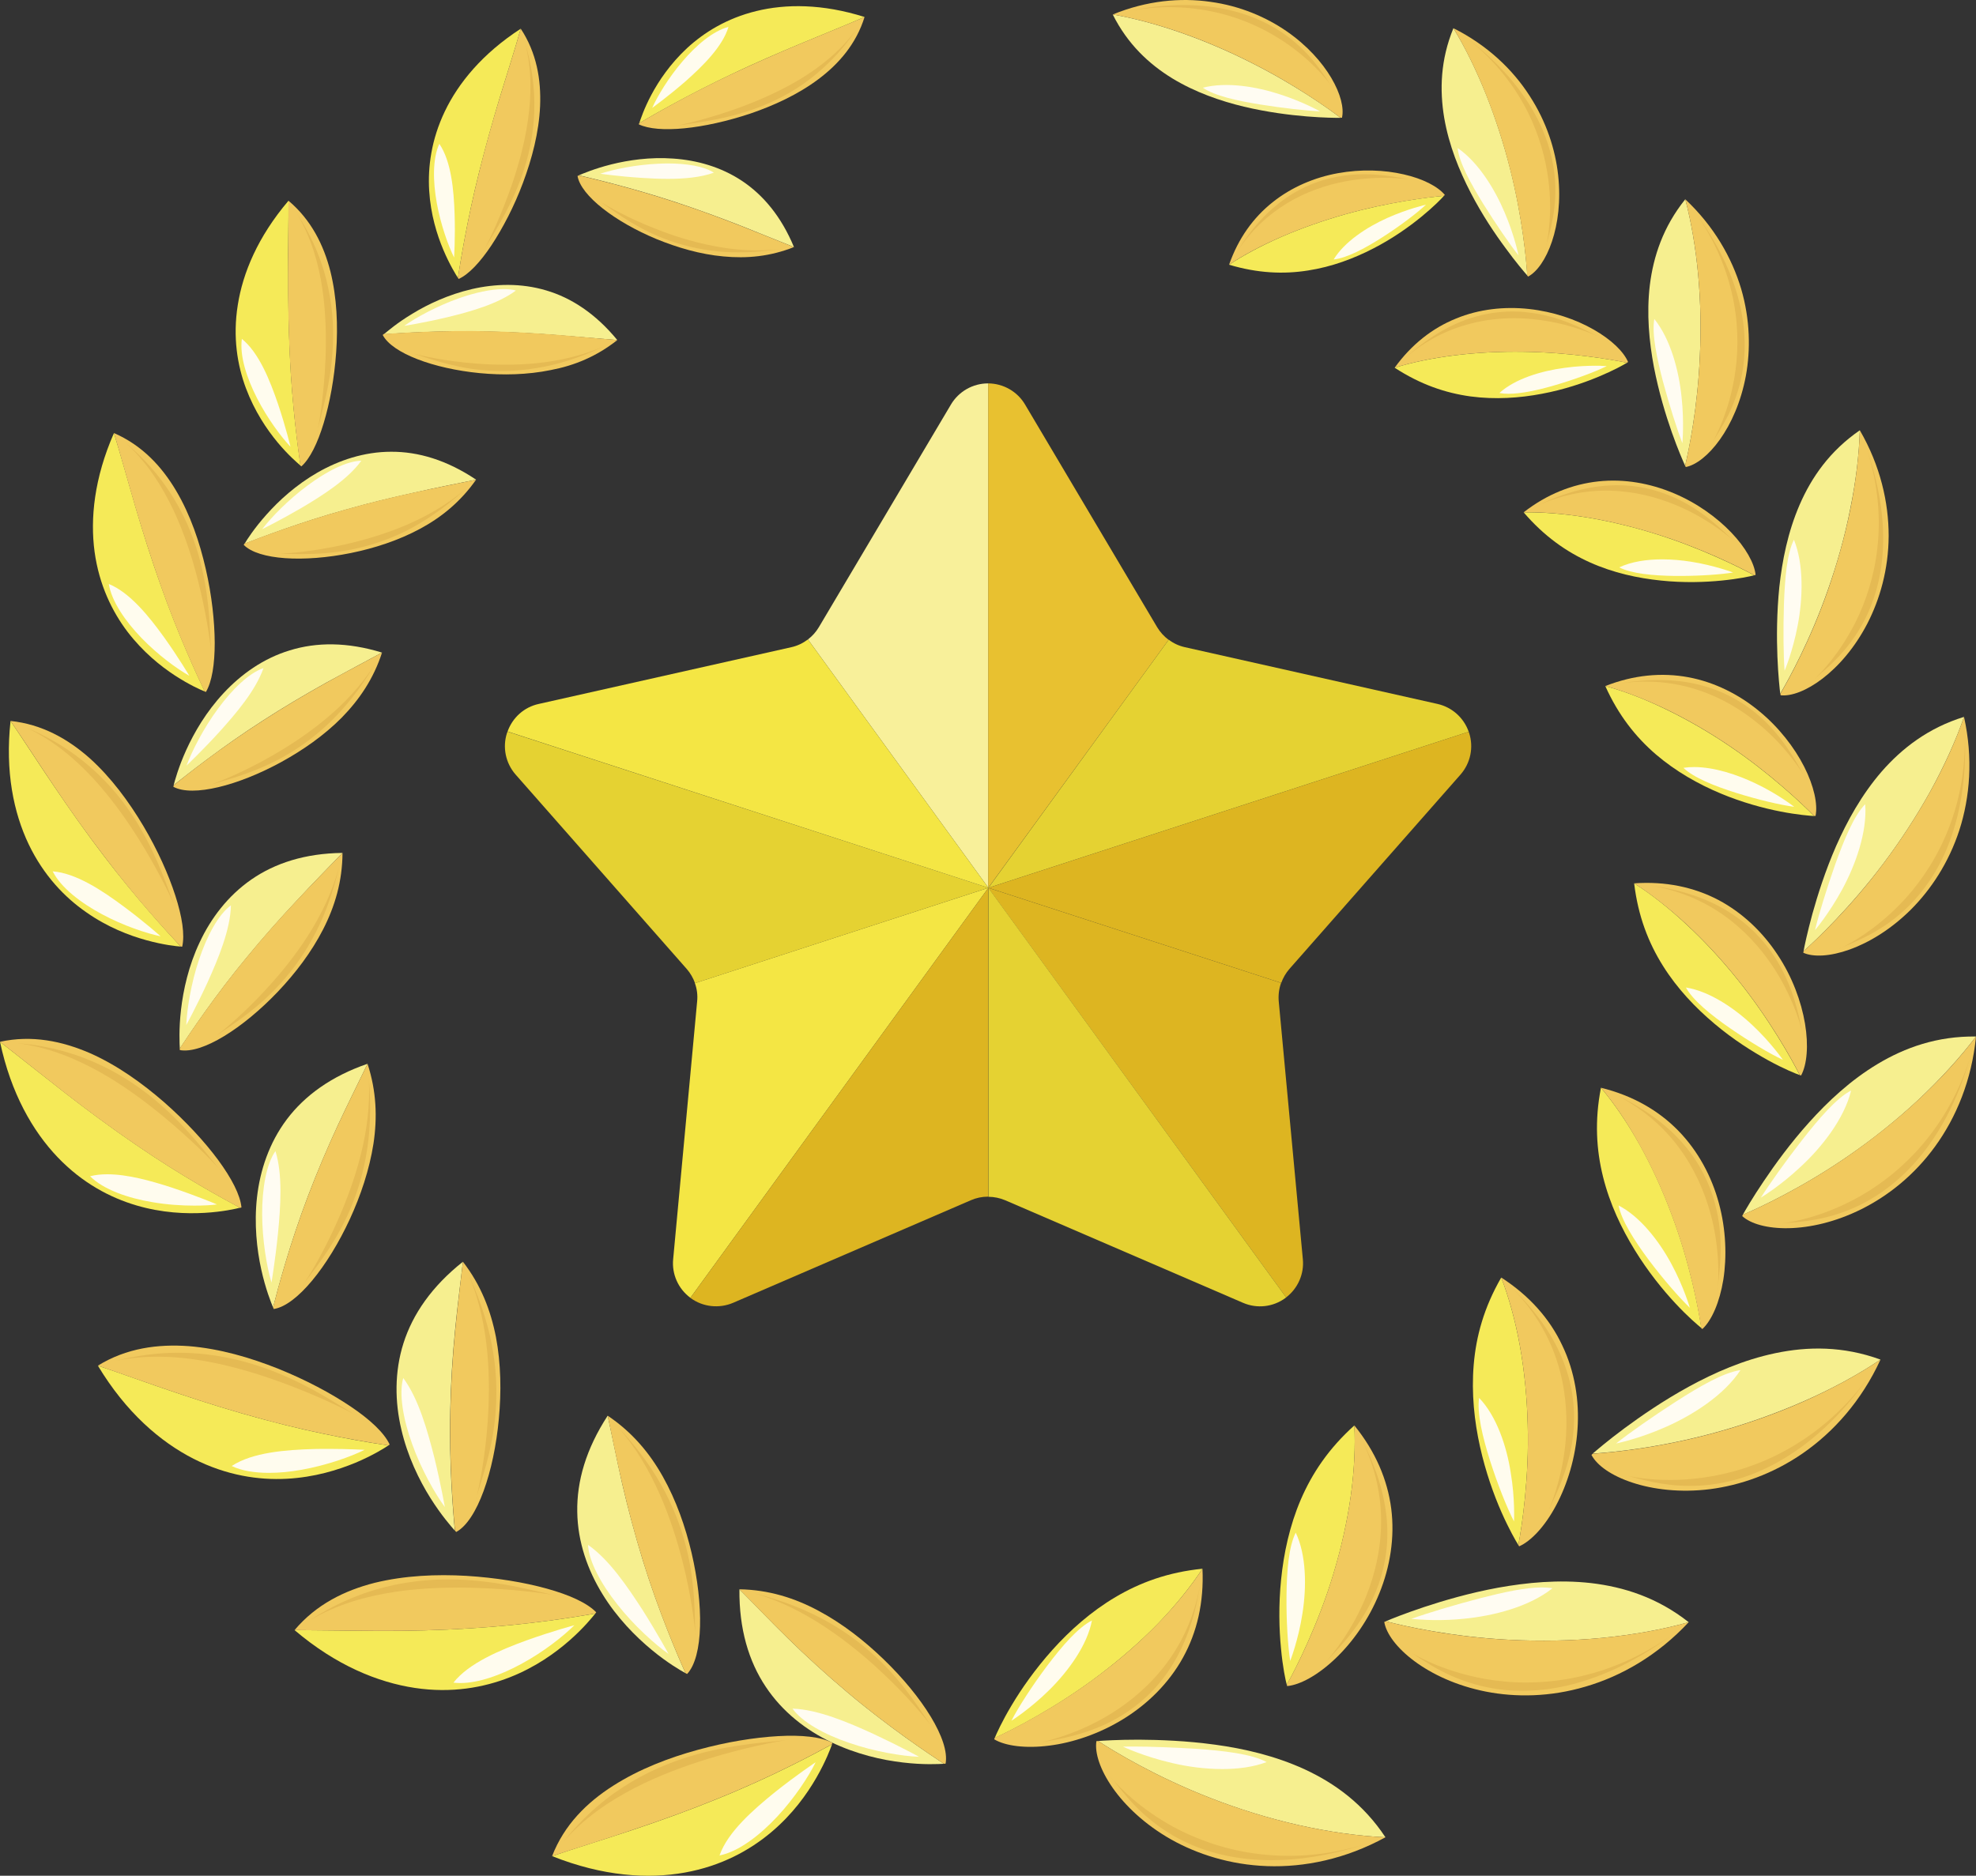 <?xml version="1.0" encoding="utf-8"?>
<!-- Generator: Adobe Illustrator 27.9.0, SVG Export Plug-In . SVG Version: 6.00 Build 0)  -->
<svg version="1.1" id="レイヤー_1" xmlns="http://www.w3.org/2000/svg" xmlns:xlink="http://www.w3.org/1999/xlink" x="0px"
	 y="0px" viewBox="0 0 150 142.42" style="enable-background:new 0 0 150 142.42;" xml:space="preserve">
<rect x="0" y="0" width="150" height="142.42" fill="#333333" stroke="none"/>
<style type="text/css">
	.st0{fill:#F6EF8F;}
	.st1{fill:#F1C95E;}
	.st2{fill:#FFFCF2;}
	.st3{fill:#E5BA53;}
	.st4{fill:#F5EA58;}
	.st5{fill:#FFFCEE;}
	.st6{fill:#F4E644;}
	.st7{fill:#F8F09A;}
	.st8{fill:#E8C130;}
	.st9{fill:#E5D232;}
	.st10{fill:#DDB521;}
</style>
<g>
	<g>
		<g>
			<g>
				<path class="st0" d="M56.13,120.67c-0.03,3.02,0.71,5.47,1.99,7.39c1.28,1.93,3.08,3.31,4.98,4.22
					c1.89,0.91,3.86,1.36,5.43,1.54c1.58,0.19,2.75,0.12,3.12,0.1c-1.2-0.79-4.29-2.86-7.35-5.45c-1.54-1.29-3.08-2.7-4.47-4.06
					C58.44,123.05,57.19,121.73,56.13,120.67"/>
				<path class="st1" d="M56.13,120.67c1.05,1.07,2.31,2.38,3.7,3.74c1.39,1.36,2.93,2.77,4.47,4.06c3.06,2.59,6.15,4.66,7.35,5.45
					l0.13-0.01c0.33-1.79-1.77-5.09-4.69-7.91c-1.47-1.42-3.14-2.73-4.96-3.7C60.32,121.33,58.36,120.71,56.13,120.67"/>
				<path class="st2" d="M60.16,129.73c0.71,1.01,2.42,1.97,4.33,2.61c1.91,0.66,3.99,1,5.28,1.05c0,0-1.52-0.83-3.45-1.73
					C64.4,130.78,62.11,129.8,60.16,129.73"/>
				<path class="st3" d="M70.63,130.94c0.07,0.09,0.13,0.17,0.18,0.24C70.81,131.19,70.75,131.1,70.63,130.94 M57.3,120.98
					c1.98,0.59,3.74,1.5,5.34,2.56c1.59,1.05,3.02,2.24,4.23,3.37c1.93,1.79,3.28,3.43,3.76,4.04c-0.69-0.96-1.84-2.91-3.78-4.8
					c-1.06-1.03-2.34-2.06-3.91-2.95C61.38,122.31,59.54,121.55,57.3,120.98"/>
			</g>
			<g>
				<path class="st4" d="M41.91,140.93c3.86,1.54,7.29,1.75,10.07,1.25c2.79-0.5,4.94-1.7,6.56-3.06c1.62-1.36,2.71-2.89,3.43-4.14
					c0.72-1.25,1.08-2.23,1.19-2.54c-1.26,0.69-4.56,2.47-8.68,4.13c-2.05,0.84-4.29,1.65-6.48,2.38
					C45.81,139.68,43.68,140.33,41.91,140.93"/>
				<path class="st1" d="M41.91,140.93c1.77-0.59,3.9-1.24,6.08-1.98c2.19-0.73,4.43-1.54,6.48-2.38c4.12-1.66,7.42-3.44,8.68-4.13
					l0.04-0.11c-0.87-0.46-2.34-0.61-4.12-0.51c-1.79,0.1-3.91,0.44-6.1,1.04c-2.19,0.6-4.44,1.46-6.43,2.73
					C44.55,136.86,42.83,138.55,41.91,140.93"/>
				<path class="st5" d="M61.92,133.8c0,0-1.43,0.95-3.1,2.28c-1.65,1.34-3.58,3.02-4.2,4.8c1.45-0.29,3.06-1.53,4.39-2.96
					C60.35,136.48,61.41,134.84,61.92,133.8L61.92,133.8"/>
				<path class="st3" d="M59.65,132.12c-1.28,0.17-3.76,0.27-6.64,1.05c-1.59,0.44-3.32,1.08-5.07,2.12
					c-1.75,1.04-3.53,2.48-5.17,4.55c1.56-1.8,3.47-3.08,5.4-4.08c1.94-1,3.9-1.7,5.65-2.24C56.57,132.68,58.82,132.26,59.65,132.12
					 M60,132.06c-0.01,0-0.13,0.02-0.34,0.05C59.78,132.1,59.89,132.08,60,132.06L60,132.06"/>
			</g>
			<path class="st0" d="M46.13,107.49c-1.65,2.53-2.35,4.98-2.31,7.3c0.03,2.31,0.81,4.45,1.91,6.24c1.1,1.8,2.52,3.23,3.74,4.24
				c1.22,1.01,2.24,1.59,2.57,1.77c-0.59-1.31-2.06-4.73-3.24-8.56c-0.59-1.92-1.13-3.93-1.57-5.83
				C46.8,110.74,46.45,108.96,46.13,107.49"/>
			<path class="st1" d="M46.13,107.49c0.31,1.47,0.66,3.26,1.1,5.16c0.44,1.9,0.97,3.91,1.57,5.83c1.17,3.83,2.65,7.25,3.24,8.56
				l0.12,0.06c1.24-1.33,1.26-5.24,0.34-9.19c-0.47-1.99-1.17-3.99-2.18-5.79C49.31,110.32,47.99,108.74,46.13,107.49"/>
			<path class="st2" d="M44.64,117.3c0.05,1.23,0.98,2.96,2.24,4.54c1.25,1.59,2.82,3,3.87,3.74c0,0-0.83-1.53-1.96-3.32
				C47.63,120.47,46.24,118.41,44.64,117.3"/>
			<path class="st3" d="M52.79,123.97c0,0.11,0.01,0.22,0.02,0.31C52.81,124.28,52.8,124.17,52.79,123.97 M46.95,108.39
				c1.36,1.57,2.34,3.29,3.12,5.04c0.77,1.74,1.33,3.52,1.74,5.12c0.65,2.54,0.9,4.65,0.97,5.42c-0.06-1.18,0.02-3.44-0.59-6.07
				c-0.33-1.44-0.86-3-1.69-4.59C49.67,111.71,48.53,110.08,46.95,108.39"/>
			<path class="st4" d="M22.36,123.77c3.16,2.69,6.34,3.97,9.13,4.39c2.8,0.42,5.22-0.03,7.19-0.8c1.97-0.77,3.49-1.87,4.57-2.82
				c1.08-0.95,1.73-1.77,1.94-2.03c-1.41,0.25-5.12,0.87-9.55,1.13c-2.21,0.14-4.59,0.2-6.89,0.19L22.36,123.77"/>
			<path class="st1" d="M22.36,123.77l6.39,0.06c2.3,0.01,4.68-0.05,6.89-0.19c4.43-0.26,8.13-0.88,9.55-1.13l0.07-0.09
				c-0.68-0.71-2.02-1.32-3.75-1.8c-1.73-0.48-3.85-0.83-6.11-0.97c-2.26-0.13-4.67-0.03-6.96,0.53
				C26.16,120.76,24,121.82,22.36,123.77"/>
			<path class="st5" d="M43.6,123.4c0,0-1.66,0.44-3.66,1.16c-1.99,0.73-4.36,1.72-5.52,3.2c0.17,0.02,0.34,0.03,0.52,0.03
				c1.38,0,3.06-0.6,4.59-1.43C41.25,125.44,42.77,124.23,43.6,123.4"/>
			<path class="st3" d="M41.98,121.08c0.13,0.03,0.25,0.05,0.35,0.06C42.32,121.14,42.2,121.12,41.98,121.08 M34.04,119.92
				c-1.29,0-2.69,0.12-4.16,0.43c-1.99,0.43-4.13,1.22-6.35,2.67c2.05-1.21,4.27-1.82,6.42-2.15c1.68-0.25,3.32-0.33,4.82-0.33
				c0.43,0,0.84,0.01,1.24,0.02c2.87,0.08,5.14,0.4,5.97,0.53c-1.27-0.25-3.64-0.95-6.62-1.13
				C34.93,119.93,34.49,119.92,34.04,119.92"/>
			<path class="st0" d="M35.14,95.8c-2.36,1.87-3.81,3.98-4.51,6.18c-0.7,2.2-0.65,4.48-0.17,6.53c0.47,2.05,1.36,3.87,2.2,5.21
				c0.84,1.34,1.62,2.22,1.87,2.5c-0.14-1.43-0.45-5.14-0.35-9.15c0.04-2.01,0.17-4.09,0.36-6.03C34.73,99.1,34.97,97.29,35.14,95.8
				"/>
			<path class="st1" d="M35.14,95.8c-0.17,1.49-0.4,3.3-0.59,5.24c-0.19,1.94-0.32,4.02-0.36,6.03c-0.1,4.01,0.21,7.72,0.35,9.15
				l0.09,0.1c1.6-0.87,2.87-4.56,3.24-8.61c0.19-2.03,0.16-4.16-0.22-6.18C37.25,99.49,36.51,97.57,35.14,95.8"/>
			<path class="st2" d="M30.61,104.63c-0.34,1.18-0.01,3.12,0.68,5.02c0.68,1.9,1.72,3.74,2.48,4.78c0,0-0.3-1.71-0.8-3.77
				C32.44,108.59,31.77,106.19,30.61,104.63"/>
			<path class="st3" d="M36.21,113.55c-0.03,0.11-0.06,0.21-0.08,0.3l0,0C36.14,113.85,36.16,113.75,36.21,113.55 M35.63,96.91
				c0.79,1.92,1.18,3.87,1.36,5.77c0.18,1.9,0.14,3.76,0.02,5.41c-0.19,2.62-0.63,4.71-0.8,5.46c0.32-1.14,1.12-3.25,1.38-5.95
				c0.14-1.47,0.14-3.12-0.15-4.9C37.16,100.93,36.59,99.02,35.63,96.91"/>
			<path class="st4" d="M7.43,103.69c2.14,3.56,4.75,5.79,7.26,7.07c2.52,1.28,4.96,1.63,7.07,1.52c2.11-0.11,3.9-0.67,5.23-1.22
				c1.33-0.56,2.21-1.12,2.49-1.31c-1.42-0.21-5.13-0.8-9.41-1.96c-2.14-0.57-4.41-1.27-6.6-2.01
				C11.29,105.05,9.2,104.28,7.43,103.69"/>
			<path class="st1" d="M7.43,103.69c1.77,0.6,3.86,1.36,6.04,2.09c2.18,0.74,4.46,1.44,6.6,2.01c4.28,1.16,7.99,1.74,9.41,1.96
				l0.1-0.07c-0.41-0.89-1.49-1.9-2.98-2.9c-1.49-1-3.38-2.01-5.49-2.86c-2.11-0.84-4.42-1.52-6.77-1.71
				C11.99,102.04,9.6,102.35,7.43,103.69"/>
			<path class="st5" d="M24.95,110.01c-0.35,0-0.73,0-1.11,0.01c-2.12,0.06-4.68,0.25-6.25,1.29c0.76,0.37,1.76,0.52,2.83,0.52
				c0.79,0,1.63-0.08,2.45-0.23c1.93-0.34,3.77-1,4.81-1.52C27.68,110.09,26.53,110.01,24.95,110.01"/>
			<path class="st3" d="M26.88,107.37c0.11,0.07,0.22,0.12,0.31,0.17C27.19,107.54,27.09,107.48,26.88,107.37 M13.56,102.71
				c-1.47,0-3.07,0.18-4.79,0.62c1.07-0.23,2.14-0.32,3.19-0.32c1.22,0,2.42,0.13,3.58,0.33c2.14,0.38,4.13,1,5.85,1.63
				c2.7,0.99,4.74,2.01,5.49,2.4c-1.12-0.64-3.15-2.06-5.92-3.17c-1.53-0.61-3.3-1.14-5.32-1.37
				C14.97,102.76,14.28,102.71,13.56,102.71"/>
			<path class="st0" d="M27.9,80.77c-2.76,0.95-4.77,2.42-6.12,4.21c-1.35,1.79-2.04,3.89-2.27,5.92c-0.23,2.03-0.01,3.98,0.32,5.48
				c0.33,1.5,0.76,2.56,0.9,2.89c0.34-1.35,1.27-4.84,2.66-8.48c0.69-1.82,1.49-3.69,2.28-5.4C26.47,83.67,27.27,82.09,27.9,80.77"
				/>
			<path class="st1" d="M27.9,80.77c-0.63,1.32-1.43,2.9-2.23,4.62c-0.8,1.72-1.59,3.58-2.28,5.4c-1.39,3.64-2.32,7.12-2.66,8.48
				l0.05,0.12c1.75-0.27,4.11-3.23,5.77-6.81c0.83-1.8,1.49-3.76,1.8-5.74C28.65,84.85,28.58,82.85,27.9,80.77"/>
			<path class="st2" d="M20.91,87.4c-0.69,0.97-1.02,2.85-1.01,4.81c0.01,1.96,0.35,3.98,0.71,5.17c0,0,0.28-1.66,0.49-3.71
				C21.3,91.62,21.47,89.2,20.91,87.4"/>
			<path class="st3" d="M23.13,97.39c-0.06,0.09-0.12,0.17-0.16,0.24l0,0C22.97,97.64,23.03,97.55,23.13,97.39 M28,81.96
				c0.1,2.02-0.16,3.93-0.62,5.74c-0.45,1.8-1.09,3.49-1.74,4.96c-1.03,2.34-2.11,4.11-2.52,4.73c0.67-0.93,2.09-2.61,3.2-4.99
				c0.61-1.3,1.14-2.81,1.45-4.53C28.09,86.14,28.2,84.2,28,81.96"/>
			<path class="st4" d="M0,79.1c0.83,3.92,2.49,6.79,4.37,8.76c1.89,1.98,4.01,3.08,5.97,3.66c1.96,0.58,3.78,0.65,5.18,0.57
				c1.4-0.08,2.38-0.31,2.7-0.39c-1.23-0.66-4.43-2.39-7.97-4.83c-1.77-1.21-3.63-2.58-5.39-3.95L0,79.1"/>
			<path class="st1" d="M0,79.1l4.86,3.83c1.76,1.37,3.62,2.74,5.39,3.95c3.54,2.44,6.74,4.17,7.97,4.83l0.11-0.03
				c-0.09-0.95-0.75-2.22-1.78-3.62c-1.04-1.4-2.45-2.93-4.1-4.38c-1.66-1.44-3.56-2.81-5.65-3.73C4.71,79.05,2.42,78.57,0,79.1"/>
			<path class="st5" d="M8.15,89.16c-0.46,0-0.9,0.04-1.31,0.15c1.01,1.01,2.87,1.66,4.74,1.97c1.1,0.19,2.21,0.26,3.17,0.26
				c0.67,0,1.26-0.03,1.72-0.09c0,0-1.53-0.65-3.49-1.3C11.46,89.66,9.69,89.16,8.15,89.16"/>
			<path class="st3" d="M16.61,88.7c0.08,0.1,0.16,0.18,0.23,0.26C16.84,88.96,16.76,88.86,16.61,88.7 M1.34,79.21
				c2.29,0.29,4.35,1.14,6.19,2.16c1.84,1.03,3.46,2.24,4.83,3.37c2.15,1.77,3.69,3.36,4.25,3.97c-0.82-0.95-2.22-2.9-4.39-4.81
				c-1.2-1.05-2.65-2.1-4.43-2.96C6.01,80.08,3.9,79.41,1.34,79.21"/>
			<path class="st0" d="M26,64.76c-2.84,0.03-5.13,0.78-6.92,2.02c-1.79,1.24-3.08,2.96-3.92,4.76c-0.85,1.79-1.25,3.65-1.42,5.13
				c-0.17,1.48-0.11,2.59-0.09,2.94c0.75-1.13,2.69-4.04,5.11-6.95c1.2-1.46,2.51-2.94,3.78-4.29C23.79,67.02,25.01,65.79,26,64.76"
				/>
			<path class="st1" d="M26,64.76c-0.99,1.03-2.21,2.26-3.47,3.61c-1.27,1.35-2.58,2.82-3.78,4.29c-2.42,2.91-4.36,5.82-5.11,6.95
				l0.01,0.12c1.69,0.31,4.79-1.65,7.44-4.43c1.33-1.4,2.55-3,3.44-4.74C25.43,68.8,25.99,66.9,26,64.76"/>
			<path class="st2" d="M17.53,68.74c-0.94,0.68-1.82,2.31-2.42,4.12c-0.61,1.8-0.92,3.77-0.97,4.97c0,0,0.78-1.43,1.62-3.25
				C16.58,72.76,17.49,70.58,17.53,68.74"/>
			<path class="st3" d="M16.45,78.64c-0.09,0.06-0.16,0.12-0.23,0.17l0,0C16.22,78.81,16.3,78.75,16.45,78.64 M25.72,65.89
				c-0.52,1.92-1.37,3.62-2.34,5.15c-0.98,1.53-2.09,2.89-3.15,4.04c-1.67,1.83-3.22,3.11-3.79,3.55c0.9-0.65,2.74-1.73,4.5-3.58
				c0.97-1.01,1.93-2.23,2.75-3.73C24.52,69.83,25.22,68.05,25.72,65.89"/>
			<path class="st4" d="M0.8,54.74c-0.42,3.85,0.24,6.97,1.37,9.35c1.14,2.38,2.74,4.04,4.37,5.17c1.62,1.14,3.27,1.77,4.58,2.13
				c1.31,0.36,2.28,0.46,2.6,0.48c-0.92-0.99-3.32-3.58-5.84-6.89c-1.26-1.65-2.55-3.47-3.76-5.26C2.91,57.94,1.79,56.19,0.8,54.74"
				/>
			<path class="st1" d="M0.8,54.74c0.99,1.44,2.11,3.19,3.32,4.98c1.2,1.79,2.5,3.61,3.76,5.26c2.51,3.32,4.91,5.91,5.84,6.89
				l0.11,0.01c0.21-0.9,0-2.27-0.52-3.88c-0.52-1.61-1.34-3.45-2.43-5.29c-1.09-1.83-2.43-3.66-4.07-5.14
				C5.16,56.11,3.19,54.99,0.8,54.74"/>
			<path class="st5" d="M4,66.16c0.62,1.23,2.12,2.39,3.75,3.26c1.62,0.87,3.37,1.45,4.44,1.67c0,0-1.2-1.08-2.81-2.27
				C7.77,67.62,5.77,66.29,4,66.16"/>
			<path class="st3" d="M13.17,68.6c0.05,0.12,0.09,0.22,0.14,0.31C13.31,68.92,13.26,68.8,13.17,68.6 M2.01,55.25
				c2.02,0.95,3.67,2.35,5.06,3.85c1.38,1.5,2.51,3.1,3.43,4.56c1.43,2.28,2.35,4.21,2.69,4.95c-0.46-1.13-1.14-3.35-2.56-5.77
				c-0.78-1.34-1.8-2.74-3.18-4.06C6.05,57.45,4.29,56.2,2.01,55.25"/>
			<path class="st0" d="M29,49.55c-2.63-0.81-4.97-0.8-7-0.17c-2.02,0.61-3.71,1.83-5.02,3.24c-1.32,1.41-2.24,3-2.84,4.32
				c-0.6,1.32-0.87,2.35-0.96,2.68c1.03-0.82,3.69-2.93,6.78-4.91c1.54-1,3.19-1.97,4.76-2.85C26.3,50.99,27.78,50.21,29,49.55"/>
			<path class="st1" d="M29,49.55c-1.22,0.67-2.71,1.44-4.27,2.31c-1.56,0.87-3.22,1.85-4.76,2.85c-3.1,1.98-5.76,4.08-6.78,4.91
				l-0.03,0.12c1.47,0.79,4.92-0.09,8.19-1.88c1.64-0.9,3.25-2.02,4.59-3.37C27.28,53.12,28.36,51.53,29,49.55"/>
			<path class="st2" d="M20,50.73c-1.07,0.35-2.37,1.6-3.46,3.09c-1.1,1.49-1.97,3.21-2.38,4.31l0,0c0,0,1.15-1.09,2.46-2.52
				C17.93,54.16,19.41,52.42,20,50.73"/>
			<path class="st3" d="M16.06,59.56c-0.1,0.03-0.19,0.06-0.27,0.09l0,0C15.8,59.65,15.89,59.62,16.06,59.56 M28.41,50.52
				c-1.06,1.62-2.33,2.94-3.69,4.07c-1.36,1.13-2.79,2.06-4.1,2.81c-2.09,1.2-3.9,1.92-4.56,2.16c1.03-0.33,3.04-0.79,5.22-1.97
				c1.19-0.64,2.44-1.5,3.65-2.64C26.14,53.8,27.31,52.37,28.41,50.52"/>
			<path class="st4" d="M8.65,32.88c-1.5,3.42-1.81,6.49-1.47,9.02c0.35,2.53,1.34,4.54,2.5,6.07c1.17,1.53,2.5,2.6,3.6,3.32
				c1.11,0.72,1.97,1.1,2.26,1.21c-0.56-1.18-2.01-4.29-3.35-8.09c-0.68-1.9-1.33-3.96-1.92-5.96C9.68,36.44,9.15,34.5,8.65,32.88"
				/>
			<path class="st1" d="M8.65,32.88c0.49,1.62,1.02,3.56,1.61,5.57c0.59,2,1.25,4.06,1.92,5.96c1.34,3.81,2.79,6.91,3.35,8.09
				l0.1,0.04c0.46-0.77,0.67-2.1,0.67-3.74c-0.01-1.64-0.22-3.59-0.68-5.6c-0.46-2.01-1.16-4.1-2.25-5.94
				C12.28,35.42,10.79,33.81,8.65,32.88"/>
			<path class="st5" d="M8.26,44.34c0.21,1.32,1.26,2.84,2.5,4.12c1.24,1.28,2.68,2.33,3.61,2.85c0,0-0.79-1.35-1.92-2.93
				C11.32,46.81,9.86,44.99,8.26,44.34"/>
			<path class="st3" d="M16.02,49.33c0.01,0.12,0.02,0.22,0.03,0.32C16.05,49.64,16.04,49.53,16.02,49.33 M9.62,33.7
				c1.59,1.47,2.7,3.25,3.55,5.04c0.84,1.79,1.41,3.6,1.83,5.22c0.65,2.54,0.93,4.61,1.02,5.38c-0.09-1.18-0.06-3.44-0.67-6.1
				c-0.33-1.47-0.86-3.06-1.75-4.69C12.71,36.92,11.46,35.25,9.62,33.7"/>
			<path class="st0" d="M36.14,36.42c-2.22-1.49-4.39-2.13-6.45-2.12c-2.05,0-3.97,0.65-5.59,1.58c-1.62,0.93-2.94,2.14-3.87,3.19
				c-0.94,1.05-1.49,1.92-1.66,2.21c1.19-0.46,4.26-1.64,7.7-2.59c1.72-0.49,3.53-0.93,5.24-1.3C33.21,37,34.81,36.7,36.14,36.42"/>
			<path class="st1" d="M36.14,36.42c-1.33,0.28-2.93,0.59-4.64,0.96c-1.71,0.37-3.52,0.81-5.24,1.3c-3.44,0.96-6.52,2.13-7.7,2.59
				l-0.06,0.1c1.13,1.15,4.58,1.34,8.13,0.62c1.78-0.36,3.6-0.95,5.24-1.83C33.51,39.28,34.97,38.09,36.14,36.42"/>
			<path class="st2" d="M27.43,34.98c-1.1,0.02-2.65,0.81-4.09,1.89c-1.44,1.06-2.75,2.41-3.44,3.31l0,0c0,0,1.38-0.68,3.01-1.63
				C24.53,37.59,26.41,36.39,27.43,34.98"/>
			<path class="st3" d="M21.23,42.05c-0.1,0-0.19,0-0.27,0.01c0,0,0.01,0,0.02,0C21.03,42.05,21.11,42.05,21.23,42.05 M35.31,37.16
				c-1.45,1.22-3.02,2.09-4.6,2.76c-1.59,0.66-3.18,1.12-4.62,1.44c-2.28,0.51-4.17,0.65-4.85,0.69c0.02,0,0.04,0,0.07,0
				c0.2,0,0.44,0.01,0.71,0.01c0.27,0,0.56,0.01,0.88,0.01c1.03,0,2.33-0.06,3.76-0.34c1.29-0.26,2.7-0.69,4.15-1.41
				C32.25,39.59,33.74,38.58,35.31,37.16"/>
			<path class="st4" d="M21.9,15.24c-2.33,2.74-3.47,5.49-3.85,7.92c-0.39,2.44-0.03,4.58,0.62,6.32c1.31,3.49,3.7,5.49,4.14,5.87
				c-0.18-1.26-0.64-4.55-0.81-8.45c-0.09-1.95-0.13-4.04-0.12-6.06C21.86,18.82,21.91,16.88,21.9,15.24"/>
			<path class="st1" d="M21.9,15.24c0.01,1.64-0.03,3.58-0.03,5.6c-0.01,2.02,0.03,4.11,0.12,6.06c0.18,3.9,0.63,7.19,0.81,8.45
				l0.08,0.06c0.65-0.58,1.23-1.76,1.69-3.28c0.46-1.52,0.81-3.39,0.95-5.39c0.14-2,0.06-4.13-0.44-6.14
				C24.57,18.6,23.62,16.69,21.9,15.24"/>
			<path class="st5" d="M18.36,25.73c-0.18,1.28,0.37,2.98,1.16,4.52c0.79,1.54,1.82,2.92,2.53,3.67c0,0-0.35-1.48-0.95-3.26
				C20.49,28.88,19.66,26.78,18.36,25.73"/>
			<path class="st3" d="M24.14,32.54c-0.03,0.11-0.05,0.22-0.06,0.31C24.08,32.85,24.1,32.74,24.14,32.54 M22.57,16.27
				c1.07,1.81,1.62,3.76,1.9,5.66c0.28,1.9,0.3,3.74,0.24,5.35c-0.11,2.53-0.43,4.52-0.57,5.27c0.25-1.12,0.92-3.2,1.1-5.83
				c0.1-1.45,0.06-3.08-0.32-4.84C24.55,20.11,23.85,18.22,22.57,16.27"/>
			<path class="st0" d="M46.86,25.82c-1.64-2-3.49-3.21-5.4-3.77c-1.91-0.57-3.87-0.51-5.64-0.1c-1.77,0.41-3.34,1.15-4.5,1.86
				c-1.17,0.7-1.93,1.36-2.18,1.57c1.23-0.09,4.42-0.3,7.89-0.21c1.74,0.04,3.54,0.13,5.24,0.27L46.86,25.82"/>
			<path class="st1" d="M46.86,25.82l-4.59-0.4c-1.69-0.13-3.5-0.23-5.24-0.27c-3.47-0.08-6.66,0.13-7.89,0.21l-0.09,0.07
				c0.72,1.39,3.86,2.56,7.36,2.9c1.76,0.17,3.62,0.13,5.39-0.23C43.6,27.76,45.3,27.06,46.86,25.82"/>
			<path class="st2" d="M38.24,21.95c-0.97,0-2.2,0.27-3.41,0.7c-1.64,0.58-3.24,1.45-4.14,2.09l0,0c0.01,0,1.48-0.23,3.25-0.65
				c1.79-0.43,3.87-1.02,5.22-2.03C38.9,21.98,38.59,21.95,38.24,21.95"/>
			<path class="st3" d="M31.15,26.79c0,0,0.09,0.03,0.25,0.07C31.31,26.83,31.22,26.81,31.15,26.79 M45.88,26.28
				c-1.7,0.74-3.41,1.11-5.08,1.29c-0.84,0.09-1.67,0.12-2.47,0.12c-0.78,0-1.53-0.03-2.23-0.09c-2.27-0.17-4.06-0.58-4.7-0.75
				c0.97,0.29,2.78,1.01,5.11,1.24c0.51,0.05,1.05,0.08,1.6,0.08c0.84,0,1.72-0.07,2.66-0.23C42.34,27.69,44.02,27.17,45.88,26.28"
				/>
			<path class="st4" d="M39.53,2.18c-2.91,1.89-4.73,4.12-5.76,6.27c-1.03,2.15-1.3,4.23-1.19,6.03c0.11,1.8,0.59,3.34,1.07,4.48
				c0.48,1.14,0.96,1.9,1.11,2.14c0.19-1.22,0.7-4.4,1.62-8.07c0.46-1.83,1-3.78,1.57-5.66C38.52,5.5,39.1,3.7,39.53,2.18"/>
			<path class="st1" d="M39.53,2.18C39.1,3.7,38.52,5.5,37.95,7.37c-0.57,1.87-1.12,3.83-1.57,5.66c-0.92,3.67-1.43,6.85-1.62,8.07
				l0.06,0.08c0.77-0.35,1.64-1.28,2.49-2.56c0.85-1.29,1.71-2.92,2.39-4.74c0.68-1.82,1.21-3.81,1.3-5.83
				C41.08,6.05,40.74,4.01,39.53,2.18"/>
			<path class="st5" d="M33.35,10.92c-0.52,1.13-0.49,2.87-0.19,4.51c0.3,1.65,0.87,3.23,1.31,4.12c0,0,0.1-1.47,0.04-3.29
				C34.45,14.44,34.26,12.26,33.35,10.92"/>
			<path class="st3" d="M36.8,18.87c-0.06,0.1-0.1,0.19-0.15,0.27C36.66,19.13,36.71,19.04,36.8,18.87 M39.88,3.32
				c0.5,1.98,0.46,3.94,0.2,5.78c-0.26,1.84-0.75,3.55-1.26,5.03c-0.81,2.32-1.67,4.08-2.01,4.73c0.55-0.97,1.75-2.72,2.66-5.11
				c0.5-1.32,0.91-2.84,1.05-4.58C40.65,7.44,40.52,5.49,39.88,3.32"/>
			<path class="st0" d="M60.27,18.76c-0.96-2.32-2.34-3.96-3.95-5.03c-1.61-1.07-3.45-1.57-5.21-1.69c-1.76-0.13-3.42,0.12-4.7,0.44
				c-1.28,0.32-2.18,0.71-2.47,0.83c1.17,0.27,4.18,0.99,7.38,2.05c1.6,0.53,3.25,1.13,4.79,1.73L60.27,18.76"/>
			<path class="st1" d="M60.27,18.76l-4.16-1.66c-1.54-0.6-3.19-1.21-4.79-1.73c-3.2-1.06-6.21-1.78-7.38-2.05l-0.1,0.04
				c0.26,1.5,2.84,3.48,5.99,4.79c1.59,0.65,3.32,1.16,5.08,1.32C56.68,19.64,58.46,19.48,60.27,18.76"/>
			<path class="st2" d="M50.68,12.41c-0.22,0-0.45,0.01-0.68,0.02c-1.69,0.07-3.41,0.42-4.43,0.76c0,0,1.43,0.21,3.2,0.32
				c0.62,0.04,1.28,0.07,1.94,0.07c1.24,0,2.48-0.11,3.48-0.47C53.44,12.62,52.12,12.41,50.68,12.41"/>
			<path class="st3" d="M45.61,15.34c0.82,0.55,2.29,1.73,4.38,2.61c1.15,0.48,2.48,0.88,4,1.08c0.67,0.09,1.37,0.13,2.12,0.13
				c0.96,0,1.99-0.08,3.11-0.25c-0.59,0.07-1.17,0.1-1.74,0.1c-1.16,0-2.28-0.13-3.35-0.34c-1.6-0.31-3.09-0.79-4.39-1.31
				C47.7,16.57,46.16,15.68,45.61,15.34 M45.39,15.2c0,0,0.07,0.05,0.22,0.14C45.54,15.29,45.46,15.24,45.39,15.2"/>
			<g>
				<path class="st4" d="M65.63,1.29c-3.2-1.01-5.98-1-8.22-0.45c-2.25,0.55-3.97,1.63-5.25,2.81c-2.57,2.39-3.46,5.18-3.63,5.7
					c1.03-0.61,3.74-2.17,7.06-3.74c1.65-0.79,3.45-1.57,5.2-2.3C62.53,2.58,64.22,1.91,65.63,1.29"/>
				<path class="st1" d="M65.63,1.29c-1.41,0.61-3.1,1.29-4.85,2.02c-1.75,0.73-3.55,1.52-5.2,2.3c-3.32,1.56-6.02,3.13-7.06,3.74
					l-0.03,0.09c1.48,0.71,4.91,0.37,8.48-0.82c1.78-0.61,3.6-1.44,5.16-2.61C63.69,4.84,65,3.32,65.63,1.29"/>
				<path class="st5" d="M55.3,2.04c-1.17,0.31-2.45,1.39-3.5,2.63c-1.06,1.24-1.89,2.63-2.29,3.52c0,0,1.16-0.83,2.5-1.99
					C53.33,5.03,54.85,3.55,55.3,2.04"/>
				<path class="st3" d="M51.44,9.52c-0.1,0.02-0.19,0.03-0.28,0.05C51.16,9.57,51.26,9.56,51.44,9.52 M64.99,2.26
					c-1.17,1.59-2.67,2.78-4.2,3.72c-1.54,0.93-3.13,1.62-4.55,2.15c-2.26,0.83-4.12,1.26-4.8,1.4c1.06-0.18,3.12-0.35,5.48-1.14
					c1.3-0.44,2.69-1.06,4.08-2.03C62.38,5.38,63.77,4.08,64.99,2.26"/>
			</g>
		</g>
		<g>
			<g>
				<path class="st0" d="M105.17,139.5c-1.67-2.53-3.85-4.1-6.11-5.15c-2.26-1.04-4.62-1.58-6.81-1.88c-2.19-0.3-4.21-0.37-5.8-0.38
					c-1.58,0-2.72,0.07-3.09,0.1c1.19,0.78,4.38,2.72,8.53,4.33c2.07,0.81,4.36,1.53,6.67,2.05
					C100.86,139.09,103.15,139.41,105.17,139.5"/>
				<path class="st1" d="M105.17,139.5c-2.01-0.09-4.31-0.41-6.61-0.93c-2.3-0.52-4.6-1.24-6.67-2.05
					c-4.15-1.61-7.34-3.55-8.53-4.33l-0.13,0.01c-0.14,0.89,0.28,2.18,1.23,3.54c0.95,1.36,2.44,2.79,4.43,3.92
					c1.99,1.12,4.49,1.93,7.3,2.03C99.01,141.79,102.14,141.16,105.17,139.5"/>
				<path class="st2" d="M85.25,132.62L85.25,132.62L85.25,132.62L85.25,132.62 M86.06,132.61c-0.29,0-0.57,0-0.81,0.01
					c0,0,1.57,0.75,3.76,1.25c1.15,0.27,2.47,0.45,3.78,0.45c1.18,0,2.35-0.15,3.36-0.53c-1.14-0.62-3.25-0.86-5.36-1.01
					C89.08,132.68,87.35,132.61,86.06,132.61"/>
				<path class="st3" d="M84.49,135.13c0.76,0.93,2.07,2.83,4.7,4.32c1.44,0.81,3.29,1.48,5.65,1.71c0.53,0.05,1.09,0.08,1.68,0.08
					c2,0,4.3-0.32,6.89-1.15c-1.96,0.58-3.84,0.82-5.58,0.82c-0.93,0-1.82-0.07-2.67-0.19c-2.43-0.35-4.47-1.14-6.09-2.01
					C86.52,137.31,85.01,135.73,84.49,135.13 M84.31,134.92c0.03,0.04,0.09,0.11,0.19,0.22C84.43,135.05,84.37,134.98,84.31,134.92
					 M84.28,134.89L84.28,134.89c0.01,0.01,0.02,0.02,0.02,0.02C84.29,134.9,84.29,134.89,84.28,134.89"/>
			</g>
			<g>
				<path class="st4" d="M91.28,119.11c-2.6,0.26-4.72,1.04-6.6,2.15c-1.86,1.1-3.46,2.53-4.78,4c-1.32,1.47-2.37,2.98-3.1,4.21
					c-0.74,1.23-1.16,2.18-1.29,2.49c1.32-0.6,4.66-2.3,7.86-4.72c1.61-1.21,3.18-2.57,4.55-3.98
					C89.28,121.85,90.43,120.41,91.28,119.11"/>
				<path class="st1" d="M91.28,119.11c-0.85,1.3-2,2.74-3.36,4.14c-1.36,1.41-2.94,2.78-4.55,3.98c-3.2,2.42-6.54,4.11-7.86,4.72
					l-0.04,0.11c0.85,0.51,2.39,0.71,4.18,0.48c1.78-0.22,3.82-0.9,5.64-2.03c1.83-1.13,3.44-2.71,4.51-4.65
					C90.87,123.93,91.4,121.65,91.28,119.11"/>
				<path class="st5" d="M82.89,123.04c-1.05,0.53-2.26,1.93-3.4,3.44c-1.13,1.51-2.18,3.13-2.71,4.17c0,0,1.44-0.91,2.89-2.35
					C81.12,126.86,82.54,124.9,82.89,123.04"/>
				<path class="st3" d="M78.69,132.36C78.69,132.36,78.69,132.36,78.69,132.36L78.69,132.36
					C78.69,132.36,78.69,132.36,78.69,132.36 M78.99,132.3c-0.11,0.02-0.21,0.04-0.3,0.06C78.72,132.35,78.82,132.33,78.99,132.3
					 M91.08,120.46c-0.43,2.29-1.34,4.25-2.54,5.85c-1.2,1.61-2.68,2.85-4.15,3.77c-2.35,1.47-4.6,2.04-5.4,2.22
					c1.25-0.24,3.75-0.56,6.18-2.06c1.32-0.81,2.62-1.96,3.66-3.56C89.88,125.07,90.67,123.03,91.08,120.46"/>
			</g>
			<path class="st0" d="M128.19,123.17c-2.38-1.88-4.94-2.68-7.41-2.97c-2.48-0.28-4.88-0.04-7.06,0.35
				c-2.17,0.4-4.11,0.97-5.62,1.47c-1.5,0.5-2.56,0.93-2.9,1.08c1.37,0.36,5.01,1.19,9.46,1.41c2.21,0.11,4.62,0.08,6.97-0.15
				C123.97,124.13,126.25,123.72,128.19,123.17"/>
			<path class="st1" d="M128.19,123.17c-1.94,0.55-4.22,0.96-6.56,1.19c-2.34,0.23-4.75,0.26-6.97,0.15
				c-4.45-0.21-8.09-1.05-9.46-1.41l-0.12,0.05c0.15,0.89,0.95,1.98,2.28,2.97c1.33,0.99,3.2,1.88,5.44,2.32
				c2.24,0.44,4.86,0.42,7.56-0.38C123.07,127.27,125.84,125.69,128.19,123.17"/>
			<path class="st2" d="M117.05,120.53c-1.26,0-2.94,0.37-4.61,0.8c-2.05,0.53-4.1,1.15-5.31,1.59l0,0c0.01,0,0.2,0.02,0.54,0.04
				c0.34,0.02,0.81,0.05,1.38,0.05c0.59,0,1.29-0.02,2.05-0.1c2.23-0.21,4.98-0.9,6.75-2.32
				C117.61,120.55,117.34,120.53,117.05,120.53"/>
			<path class="st3" d="M106.97,125.39c0.04,0.03,0.12,0.07,0.24,0.14C107.12,125.48,107.04,125.43,106.97,125.39 M106.94,125.37
				L106.94,125.37c0.01,0.01,0.02,0.01,0.03,0.02C106.95,125.38,106.94,125.37,106.94,125.37 M126.72,124.28
				c-2.58,1.78-5.21,2.75-7.62,3.18c-1.13,0.2-2.21,0.29-3.23,0.29c-1.15,0-2.22-0.11-3.18-0.28c-2.88-0.52-4.81-1.55-5.49-1.94
				c1.02,0.64,2.86,2.03,5.83,2.61c0.76,0.15,1.6,0.24,2.51,0.24c1.03,0,2.16-0.11,3.39-0.39
				C121.23,127.46,123.89,126.34,126.72,124.28"/>
			<path class="st4" d="M102.81,108.23c-1.95,1.75-3.21,3.64-4.07,5.64c-0.85,1.99-1.29,4.08-1.49,6.05
				c-0.2,1.96-0.15,3.8-0.01,5.23c0.13,1.43,0.35,2.45,0.44,2.77c0.71-1.27,2.4-4.61,3.55-8.45c0.58-1.92,1.04-3.96,1.31-5.9
				C102.81,111.62,102.89,109.78,102.81,108.23"/>
			<path class="st1" d="M102.81,108.23c0.08,1.55,0,3.39-0.27,5.33c-0.27,1.94-0.73,3.98-1.31,5.9c-1.15,3.85-2.84,7.19-3.55,8.45
				l0.03,0.11c0.99-0.09,2.35-0.84,3.65-2.08c1.31-1.24,2.55-2.98,3.35-4.97c0.81-1.99,1.18-4.22,0.9-6.42
				C105.33,112.36,104.41,110.2,102.81,108.23"/>
			<path class="st5" d="M98.36,116.37c-0.53,1.05-0.68,2.89-0.7,4.78c-0.02,1.89,0.1,3.81,0.28,4.96c0,0,0.62-1.58,0.93-3.6
				C99.19,120.49,99.17,118.07,98.36,116.37"/>
			<path class="st3" d="M100.48,126.36C100.48,126.36,100.48,126.36,100.48,126.36L100.48,126.36
				C100.48,126.36,100.48,126.36,100.48,126.36 M100.69,126.14c-0.07,0.08-0.14,0.15-0.2,0.22
				C100.5,126.34,100.57,126.26,100.69,126.14 M103.44,109.44c1,2.1,1.43,4.22,1.4,6.23c-0.02,2.01-0.48,3.89-1.12,5.49
				c-1.03,2.57-2.5,4.37-3.04,4.98c0.87-0.93,2.69-2.67,3.77-5.32c0.59-1.44,0.95-3.13,0.85-5.04
				C105.2,113.87,104.63,111.76,103.44,109.44"/>
			<path class="st0" d="M142.75,103.23c-2.85-1.04-5.53-1-7.97-0.49c-2.44,0.51-4.65,1.49-6.59,2.55c-1.93,1.06-3.6,2.21-4.87,3.15
				c-1.27,0.94-2.14,1.69-2.42,1.93c1.42-0.09,5.14-0.44,9.42-1.63c2.14-0.59,4.41-1.38,6.57-2.33
				C139.04,105.47,141.08,104.36,142.75,103.23"/>
			<path class="st1" d="M142.75,103.23c-1.67,1.13-3.71,2.24-5.86,3.19c-2.15,0.95-4.43,1.74-6.57,2.33
				c-4.29,1.19-8.01,1.54-9.42,1.63l-0.09,0.09c0.42,0.8,1.52,1.58,3.1,2.1c1.57,0.52,3.63,0.78,5.89,0.5
				c2.26-0.29,4.75-1.13,7.06-2.73C139.17,108.74,141.31,106.37,142.75,103.23"/>
			<path class="st2" d="M132.12,104.03c-1.29,0.18-3.12,1.25-4.9,2.39c-1.78,1.15-3.53,2.37-4.54,3.18c0,0,1.71-0.34,3.76-1.25
				C128.49,107.45,130.88,105.93,132.12,104.03"/>
			<path class="st3" d="M123.28,112c0.04,0.01,0.14,0.03,0.29,0.07C123.46,112.04,123.37,112.02,123.28,112 M123.25,111.99
				C123.25,111.99,123.25,111.99,123.25,111.99c0.01,0,0.02,0,0.03,0.01C123.26,111.99,123.26,111.99,123.25,111.99 M141.7,104.75
				c-1.89,2.51-4.09,4.26-6.24,5.42c-2.15,1.17-4.27,1.75-6.08,2.01c-0.96,0.14-1.84,0.19-2.62,0.19c-1.07,0-1.93-0.09-2.54-0.19
				c-0.27-0.04-0.49-0.09-0.65-0.12c0.94,0.23,2.54,0.76,4.69,0.76c0.52,0,1.07-0.03,1.65-0.1c1.64-0.21,3.53-0.77,5.55-2
				C137.48,109.5,139.66,107.61,141.7,104.75"/>
			<path class="st4" d="M113.96,97c-1.31,2.27-1.91,4.46-2.09,6.63c-0.18,2.16,0.05,4.29,0.48,6.22c0.43,1.93,1.05,3.66,1.63,4.97
				c0.58,1.31,1.1,2.21,1.28,2.49c0.27-1.42,0.83-5.13,0.71-9.14c-0.05-2.01-0.25-4.09-0.6-6.02
				C115.02,100.23,114.52,98.45,113.96,97"/>
			<path class="st1" d="M113.96,97c0.56,1.45,1.06,3.22,1.41,5.15c0.35,1.93,0.55,4.01,0.6,6.02c0.12,4.01-0.44,7.72-0.71,9.14
				l0.06,0.1c0.91-0.4,1.97-1.53,2.81-3.12c0.85-1.59,1.48-3.63,1.62-5.77c0.15-2.14-0.2-4.38-1.16-6.37
				C117.65,100.14,116.1,98.38,113.96,97"/>
			<path class="st5" d="M112.28,106.14c-0.17,1.16,0.26,2.96,0.83,4.76c0.57,1.8,1.29,3.59,1.82,4.62l0,0c0,0,0.09-1.7-0.25-3.71
				C114.37,109.79,113.59,107.49,112.28,106.14"/>
			<path class="st3" d="M117.43,114.96L117.43,114.96L117.43,114.96L117.43,114.96 M117.56,114.69c-0.05,0.1-0.09,0.19-0.12,0.27
				C117.44,114.94,117.49,114.85,117.56,114.69 M114.94,97.96c1.61,1.68,2.68,3.56,3.28,5.47c0.61,1.91,0.76,3.84,0.66,5.57
				c-0.17,2.77-1.01,4.95-1.33,5.69c0.53-1.16,1.72-3.38,1.91-6.24c0.11-1.55-0.08-3.27-0.77-5.05
				C118,101.61,116.8,99.78,114.94,97.96"/>
			<path class="st0" d="M150,78.7c-2.94-0.04-5.39,0.84-7.46,2.08c-2.07,1.24-3.78,2.85-5.21,4.44c-1.43,1.59-2.58,3.18-3.44,4.46
				c-0.86,1.27-1.41,2.23-1.59,2.55c1.27-0.54,4.55-2.06,8.09-4.52c1.77-1.22,3.59-2.67,5.26-4.23
				C147.32,81.91,148.83,80.25,150,78.7"/>
			<path class="st1" d="M150,78.7c-1.17,1.56-2.68,3.22-4.34,4.77c-1.67,1.56-3.49,3-5.26,4.23c-3.54,2.46-6.82,3.99-8.09,4.52
				l-0.06,0.11c1.27,1.18,5.09,1.46,9.07-0.53c1.98-0.99,3.98-2.55,5.58-4.76C148.49,84.85,149.68,82.01,150,78.7"/>
			<path class="st2" d="M140.52,82.8c-1.12,0.58-2.45,2.14-3.72,3.76c-1.26,1.62-2.46,3.31-3.13,4.37c0,0,1.45-0.86,3.04-2.36
				C138.3,87.1,140,84.94,140.52,82.8"/>
			<path class="st3" d="M135.01,92.93c-0.02,0-0.03,0-0.03,0C134.99,92.93,135,92.93,135.01,92.93 M135.28,92.89
				c-0.09,0.01-0.18,0.02-0.26,0.03C135.06,92.92,135.15,92.91,135.28,92.89 M149.52,80.41c-0.93,2.88-2.38,5.18-3.97,6.93
				c-1.6,1.75-3.33,2.97-4.91,3.79c-2.52,1.31-4.61,1.66-5.36,1.76c1.16-0.12,3.4-0.14,6.02-1.45c1.43-0.72,2.97-1.84,4.44-3.6
				C147.19,86.08,148.57,83.66,149.52,80.41"/>
			<path class="st4" d="M121.53,82.59c-0.49,2.51-0.35,4.72,0.16,6.77c0.51,2.05,1.4,3.92,2.41,5.56c1,1.63,2.13,3.02,3.08,4.04
				c0.95,1.02,1.72,1.67,1.97,1.87c-0.2-1.39-0.87-4.96-2.25-8.61c-0.68-1.83-1.52-3.68-2.45-5.34
				C123.52,85.22,122.5,83.74,121.53,82.59"/>
			<path class="st1" d="M121.53,82.59c0.97,1.15,1.99,2.63,2.91,4.3c0.93,1.66,1.77,3.51,2.45,5.34c1.38,3.65,2.05,7.22,2.25,8.61
				l0.09,0.07c0.71-0.66,1.31-2.03,1.59-3.75c0.27-1.72,0.21-3.8-0.34-5.81c-0.54-2.01-1.57-3.95-3.07-5.49
				C125.9,84.31,123.93,83.18,121.53,82.59"/>
			<path class="st5" d="M122.87,91.53c0.21,1.12,1.18,2.64,2.27,4.11c1.1,1.47,2.33,2.88,3.14,3.66l0,0c0,0-0.46-1.59-1.4-3.33
				C125.94,94.22,124.49,92.36,122.87,91.53"/>
			<path class="st3" d="M130.39,97.98C130.38,97.98,130.38,97.98,130.39,97.98L130.39,97.98L130.39,97.98 M130.41,97.67
				c-0.01,0.11-0.02,0.22-0.03,0.31C130.39,97.96,130.4,97.86,130.41,97.67 M122.73,83.16c2.01,1.04,3.58,2.43,4.73,3.99
				c1.16,1.56,1.91,3.29,2.36,4.9c0.72,2.58,0.65,4.82,0.59,5.62c0.12-1.24,0.5-3.64-0.23-6.31c-0.39-1.45-1.11-2.98-2.3-4.39
				C126.69,85.55,125.01,84.25,122.73,83.16"/>
			<path class="st0" d="M149.09,54.43c-2.72,0.84-4.71,2.39-6.25,4.15c-1.53,1.77-2.62,3.76-3.46,5.66c-0.83,1.9-1.4,3.72-1.8,5.15
				c-0.39,1.43-0.61,2.49-0.67,2.83c1-0.89,3.54-3.31,6.05-6.64c1.25-1.66,2.49-3.54,3.56-5.47
				C147.58,58.18,148.48,56.21,149.09,54.43"/>
			<path class="st1" d="M149.09,54.43c-0.61,1.78-1.5,3.75-2.57,5.68c-1.07,1.93-2.31,3.81-3.56,5.47c-2.5,3.34-5.05,5.75-6.05,6.64
				l-0.02,0.12c1.54,0.69,5.12-0.25,8.17-3.28c1.51-1.51,2.87-3.55,3.68-6.04C149.54,60.53,149.79,57.57,149.09,54.43"/>
			<path class="st2" d="M141.59,61.06c-0.86,0.87-1.61,2.71-2.28,4.58c-0.66,1.88-1.25,3.8-1.53,4.98c0,0,1.06-1.24,2.07-3.1
				C140.85,65.67,141.75,63.18,141.59,61.06"/>
			<path class="st3" d="M139.62,72.03c-0.02,0.01-0.03,0.01-0.03,0.01C139.6,72.04,139.61,72.04,139.62,72.03 M139.86,71.92
				c-0.09,0.04-0.17,0.08-0.24,0.11C139.66,72.02,139.74,71.98,139.86,71.92 M149.16,56.15c0.01,2.92-0.63,5.46-1.57,7.55
				c-0.94,2.09-2.16,3.73-3.36,4.96c-1.91,1.96-3.72,2.94-4.38,3.27c1.03-0.47,3.08-1.18,5.09-3.18c1.09-1.1,2.17-2.59,2.98-4.64
				C148.72,62.04,149.26,59.42,149.16,56.15"/>
			<path class="st4" d="M124.05,67.07c0.3,2.5,1.09,4.52,2.19,6.27c1.09,1.74,2.49,3.2,3.92,4.4c1.42,1.2,2.89,2.12,4.07,2.77
				c1.18,0.65,2.09,1.01,2.39,1.12c-0.62-1.22-2.33-4.29-4.71-7.24c-1.18-1.48-2.52-2.93-3.88-4.19
				C126.67,68.93,125.29,67.85,124.05,67.07"/>
			<path class="st1" d="M124.05,67.07c1.24,0.79,2.62,1.86,3.98,3.12c1.36,1.26,2.7,2.71,3.88,4.19c2.38,2.95,4.1,6.02,4.71,7.24
				l0.1,0.04c0.45-0.82,0.58-2.27,0.3-3.94c-0.28-1.67-0.97-3.56-2.09-5.24c-1.11-1.69-2.64-3.17-4.49-4.15
				C128.59,67.36,126.43,66.9,124.05,67.07"/>
			<path class="st5" d="M127.98,74.98c0.53,0.97,1.89,2.08,3.35,3.09c1.46,1.01,3.02,1.94,4.01,2.4l0,0c0,0-0.91-1.32-2.31-2.63
				C131.63,76.52,129.73,75.25,127.98,74.98"/>
			<path class="st3" d="M136.88,78.62L136.88,78.62L136.88,78.62L136.88,78.62 M136.81,78.33c0.03,0.11,0.05,0.21,0.07,0.3
				C136.87,78.61,136.85,78.5,136.81,78.33 M125.32,67.24c2.16,0.36,4.02,1.18,5.57,2.28c1.54,1.1,2.76,2.47,3.66,3.82
				c1.44,2.15,2.07,4.24,2.26,4.99c-0.26-1.18-0.66-3.5-2.14-5.74c-0.8-1.22-1.92-2.41-3.45-3.36
				C129.69,68.27,127.75,67.57,125.32,67.24"/>
			<path class="st0" d="M141.18,32.67c-2.28,1.57-3.67,3.58-4.57,5.66c-0.9,2.08-1.32,4.24-1.54,6.24c-0.4,3.99-0.01,7.42,0.07,8.1
				c0.66-1.12,2.3-4.1,3.63-7.92c0.67-1.9,1.27-4,1.68-6.09C140.88,36.57,141.13,34.49,141.18,32.67"/>
			<path class="st1" d="M141.18,32.67c-0.05,1.82-0.3,3.9-0.72,5.99c-0.42,2.09-1.02,4.19-1.68,6.09c-1.33,3.82-2.97,6.8-3.63,7.92
				l0.02,0.12c1.62,0.18,4.66-1.74,6.58-5.44c0.95-1.84,1.61-4.12,1.62-6.66C143.37,38.15,142.74,35.36,141.18,32.67"/>
			<path class="st2" d="M136.18,40.98c-0.54,1.06-0.69,2.98-0.76,4.9c-0.06,1.93-0.04,3.88,0.05,5.05c0,0,0.62-1.46,1-3.47
				C136.85,45.46,136.95,42.89,136.18,40.98"/>
			<path class="st3" d="M137.59,51.7c-0.02,0.01-0.02,0.02-0.02,0.02C137.58,51.71,137.59,51.7,137.59,51.7 M137.78,51.52
				c-0.07,0.06-0.13,0.12-0.18,0.17C137.62,51.67,137.69,51.61,137.78,51.52 M141.75,34.23c0.86,2.68,1.01,5.22,0.76,7.41
				c-0.25,2.2-0.9,4.08-1.64,5.57c-1.19,2.37-2.57,3.81-3.09,4.31c0.81-0.73,2.5-2,3.76-4.44c0.69-1.34,1.24-3.03,1.38-5.17
				C143.06,39.79,142.78,37.21,141.75,34.23"/>
			<path class="st4" d="M121.86,52.09c1,2.23,2.32,3.88,3.84,5.19c1.52,1.3,3.23,2.26,4.9,2.96c1.67,0.7,3.29,1.13,4.57,1.38
				c1.29,0.25,2.23,0.32,2.54,0.34c-0.92-0.94-3.41-3.29-6.46-5.34c-1.52-1.03-3.18-1.99-4.8-2.77
				C124.83,53.06,123.24,52.46,121.86,52.09"/>
			<path class="st1" d="M121.86,52.09c1.38,0.37,2.96,0.97,4.59,1.75c1.62,0.78,3.28,1.74,4.8,2.77c3.05,2.05,5.54,4.4,6.46,5.34
				l0.11,0c0.18-0.89-0.12-2.27-0.86-3.73c-0.74-1.46-1.93-3.01-3.45-4.25c-1.52-1.25-3.36-2.18-5.35-2.55
				C126.16,51.05,124.02,51.24,121.86,52.09"/>
			<path class="st5" d="M136.2,61.26L136.2,61.26L136.2,61.26L136.2,61.26 M128.6,58.24c-0.28,0-0.55,0.02-0.81,0.06
				c0.78,0.75,2.35,1.38,4,1.9c1.65,0.52,3.36,0.92,4.41,1.06c0,0-1.22-0.96-2.9-1.76C131.87,58.81,130.13,58.24,128.6,58.24"/>
			<path class="st3" d="M137.08,59.1C137.08,59.1,137.08,59.1,137.08,59.1L137.08,59.1L137.08,59.1 M136.93,58.86
				c0.05,0.09,0.1,0.17,0.14,0.24C137.07,59.08,137.02,59,136.93,58.86 M125.91,51.63c-0.88,0-1.82,0.08-2.82,0.24
				c0.62-0.08,1.22-0.12,1.81-0.12c1.43,0,2.77,0.23,4,0.64c1.75,0.57,3.26,1.49,4.49,2.49c1.97,1.59,3.15,3.35,3.54,3.98
				c-0.59-1.01-1.62-3.05-3.64-4.71c-1.1-0.9-2.47-1.68-4.16-2.12C128.16,51.77,127.09,51.63,125.91,51.63"/>
			<path class="st0" d="M127.93,15.13c-1.68,2.09-2.42,4.34-2.69,6.52c-0.26,2.18-0.05,4.3,0.31,6.22c0.74,3.81,2.09,6.89,2.37,7.49
				c0.29-1.22,0.96-4.46,1.12-8.37c0.09-1.95,0.06-4.06-0.13-6.12C128.72,18.82,128.38,16.82,127.93,15.13"/>
			<path class="st1" d="M127.93,15.13c0.45,1.7,0.79,3.69,0.98,5.74c0.19,2.05,0.22,4.17,0.13,6.12c-0.16,3.91-0.83,7.14-1.12,8.37
				l0.05,0.1c1.56-0.3,3.82-2.95,4.56-6.92c0.36-1.97,0.33-4.27-0.36-6.62C131.47,19.58,130.11,17.17,127.93,15.13"/>
			<path class="st2" d="M127.72,33.65L127.72,33.65L127.72,33.65L127.72,33.65 M125.58,24.22c-0.2,1.13,0.19,2.95,0.66,4.76
				c0.49,1.81,1.06,3.6,1.47,4.67c0-0.01,0.15-1.54-0.06-3.5C127.45,28.18,126.83,25.77,125.58,24.22"/>
			<path class="st3" d="M129.91,33.75c-0.01,0.02-0.01,0.02-0.01,0.02C129.9,33.77,129.9,33.76,129.91,33.75 M130.03,33.53
				c-0.05,0.08-0.09,0.15-0.12,0.22C129.93,33.72,129.97,33.64,130.03,33.53 M128.88,16.41c1.53,2.24,2.37,4.54,2.75,6.64
				c0.38,2.11,0.3,4.02,0.03,5.62c-0.43,2.53-1.3,4.26-1.64,4.86c0.55-0.91,1.75-2.56,2.23-5.18c0.26-1.43,0.3-3.15-0.16-5.17
				C131.63,21.18,130.66,18.88,128.88,16.41"/>
			<path class="st4" d="M115.66,38.9c1.56,1.82,3.25,3,5.03,3.8c1.78,0.8,3.64,1.2,5.39,1.38c3.49,0.37,6.51-0.24,7.08-0.4
				c-1.13-0.61-4.09-2.09-7.51-3.15c-1.7-0.53-3.51-0.97-5.24-1.25C118.69,39,117.04,38.88,115.66,38.9"/>
			<path class="st1" d="M115.66,38.9c1.39-0.03,3.03,0.1,4.76,0.38c1.73,0.28,3.54,0.72,5.24,1.25c3.41,1.05,6.38,2.53,7.51,3.15
				l0.1-0.03c-0.09-0.88-0.75-2.07-1.85-3.22c-1.1-1.15-2.63-2.26-4.39-2.99c-1.76-0.74-3.73-1.1-5.69-0.89
				C119.37,36.76,117.43,37.52,115.66,38.9"/>
			<path class="st5" d="M131.56,43.47L131.56,43.47L131.56,43.47L131.56,43.47 M126.18,42.47c-1.17,0-2.34,0.17-3.26,0.61
				c0.93,0.48,2.57,0.63,4.25,0.65c0.12,0,0.23,0,0.35,0c1.56,0,3.1-0.11,4.04-0.26c0,0-1.41-0.54-3.19-0.82
				C127.67,42.54,126.92,42.47,126.18,42.47"/>
			<path class="st3" d="M131.77,41.21C131.77,41.21,131.77,41.21,131.77,41.21L131.77,41.21L131.77,41.21 M131.56,41.02
				c0.08,0.07,0.15,0.13,0.21,0.19C131.76,41.2,131.69,41.13,131.56,41.02 M122.77,36.84c-0.12,0-0.24,0-0.36,0.01
				c-1.7,0.05-3.58,0.51-5.66,1.52c1.75-0.78,3.5-1.12,5.17-1.12c0.13,0,0.26,0,0.39,0.01c1.78,0.05,3.45,0.49,4.86,1.07
				c2.26,0.93,3.85,2.22,4.4,2.7c-0.83-0.77-2.36-2.37-4.7-3.35C125.69,37.18,124.31,36.84,122.77,36.84"/>
			<path class="st0" d="M110.33,2.14c-0.99,2.41-1.05,4.7-0.7,6.8c0.36,2.1,1.14,4.01,2.01,5.69c0.87,1.68,1.84,3.12,2.65,4.21
				c0.8,1.1,1.44,1.84,1.65,2.08c-0.08-1.22-0.37-4.41-1.3-8.08c-0.46-1.83-1.08-3.78-1.82-5.64
				C112.08,5.35,111.22,3.59,110.33,2.14"/>
			<path class="st1" d="M110.33,2.14c0.88,1.45,1.75,3.21,2.48,5.06c0.74,1.85,1.36,3.8,1.82,5.64c0.93,3.67,1.23,6.86,1.3,8.08
				l0.07,0.08c1.36-0.72,2.71-3.82,2.28-7.7c-0.21-1.93-0.88-4.05-2.17-6.03C114.84,5.29,112.92,3.44,110.33,2.14"/>
			<path class="st2" d="M115.27,19.4L115.27,19.4L115.27,19.4L115.27,19.4 M110.65,11.24c0.12,1.11,0.99,2.69,1.94,4.23
				c0.96,1.54,1.99,3.05,2.68,3.92c0,0-0.29-1.47-1.04-3.23C113.49,14.4,112.24,12.33,110.65,11.24"/>
			<path class="st3" d="M117.33,18.88c0,0.01,0,0.02,0,0.02C117.33,18.89,117.33,18.88,117.33,18.88 M117.39,18.63
				c-0.02,0.09-0.04,0.17-0.05,0.25C117.34,18.84,117.36,18.76,117.39,18.63 M111.57,3.07c2.04,1.66,3.45,3.55,4.38,5.39
				c0.93,1.85,1.39,3.65,1.59,5.2c0.31,2.46-0.01,4.31-0.16,4.97c0.25-1,0.9-2.87,0.62-5.42c-0.16-1.4-0.6-3.01-1.59-4.74
				C115.43,6.74,113.9,4.87,111.57,3.07"/>
			<path class="st4" d="M105.87,27.92c1.96,1.28,3.87,1.92,5.76,2.18c1.88,0.25,3.73,0.12,5.41-0.2c3.35-0.62,5.98-2.05,6.47-2.36
				c-1.22-0.25-4.39-0.79-7.85-0.83c-1.74-0.03-3.54,0.06-5.23,0.27C108.73,27.19,107.16,27.52,105.87,27.92"/>
			<path class="st1" d="M105.87,27.92c1.29-0.4,2.86-0.73,4.55-0.94c1.69-0.21,3.5-0.3,5.23-0.27c3.47,0.04,6.64,0.58,7.85,0.83
				l0.09-0.05c-0.33-0.79-1.28-1.71-2.62-2.47c-1.34-0.77-3.07-1.36-4.91-1.56c-1.84-0.2-3.78,0-5.54,0.73
				C108.74,24.91,107.15,26.15,105.87,27.92"/>
			<path class="st5" d="M121.11,27.77c-0.59,0-1.43,0.03-2.34,0.16c-1.75,0.23-3.75,0.82-4.95,1.91c0.21,0.04,0.44,0.06,0.69,0.06
				c0.96,0,2.21-0.27,3.45-0.63c1.56-0.45,3.11-1.03,4.01-1.47l0,0c0,0-0.09-0.01-0.23-0.01C121.58,27.77,121.37,27.77,121.11,27.77
				"/>
			<path class="st3" d="M121.53,25.64C121.53,25.64,121.53,25.64,121.53,25.64L121.53,25.64C121.53,25.64,121.53,25.64,121.53,25.64
				 M121.28,25.52c0.09,0.04,0.17,0.08,0.25,0.12C121.51,25.63,121.42,25.59,121.28,25.52 M114.83,23.65
				c-1.02,0-2.11,0.15-3.24,0.52c-1.56,0.51-3.2,1.46-4.86,2.96c1.52-1.3,3.2-2.12,4.87-2.55c1.13-0.3,2.27-0.42,3.34-0.42
				c0.51,0,1.01,0.03,1.49,0.08c2.36,0.24,4.19,0.99,4.84,1.29c-0.99-0.49-2.85-1.55-5.3-1.81
				C115.61,23.67,115.23,23.65,114.83,23.65"/>
			<g>
				<path class="st0" d="M84.47,1.1c1.13,2.26,2.76,3.77,4.52,4.85c1.76,1.07,3.66,1.72,5.44,2.15c3.55,0.84,6.71,0.85,7.34,0.85
					c-0.94-0.72-3.47-2.52-6.75-4.17c-1.63-0.83-3.45-1.62-5.27-2.26C87.91,1.87,86.08,1.38,84.47,1.1"/>
				<path class="st1" d="M84.47,1.1c1.62,0.28,3.45,0.77,5.27,1.41c1.82,0.64,3.64,1.43,5.27,2.26c3.28,1.65,5.81,3.46,6.75,4.17
					l0.11,0c0.34-1.45-1.09-4.41-4.19-6.56c-1.55-1.07-3.52-1.93-5.79-2.24C89.62-0.19,87.05,0.04,84.47,1.1"/>
				<path class="st2" d="M100.22,8.46L100.22,8.46L100.22,8.46L100.22,8.46 M91.31,6.66c0.89,0.62,2.6,0.99,4.33,1.27
					c1.74,0.28,3.5,0.47,4.57,0.53c0,0-1.26-0.72-3.03-1.29C95.42,6.59,93.12,6.19,91.31,6.66"/>
				<path class="st3" d="M101.14,6.62c0.01,0.01,0.01,0.02,0.01,0.02h0C101.15,6.63,101.15,6.63,101.14,6.62 M101,6.43
					c0.05,0.07,0.1,0.13,0.14,0.19C101.12,6.59,101.07,6.52,101,6.43 M85.93,0.79c2.5-0.43,4.78-0.26,6.72,0.23
					c1.94,0.49,3.55,1.3,4.81,2.14c2,1.34,3.15,2.75,3.54,3.27c-0.57-0.82-1.53-2.48-3.59-3.9c-1.12-0.77-2.58-1.47-4.48-1.85
					C91.05,0.3,88.71,0.23,85.93,0.79"/>
			</g>
			<path class="st4" d="M93.3,20.1c2.18,0.65,4.14,0.73,5.98,0.44c1.83-0.28,3.51-0.92,4.98-1.68c2.94-1.51,4.99-3.57,5.35-3.99
				c-1.2,0.1-4.29,0.49-7.53,1.41c-1.62,0.46-3.28,1.04-4.8,1.7C95.77,18.64,94.39,19.38,93.3,20.1"/>
			<path class="st1" d="M93.3,20.1c1.09-0.73,2.46-1.46,3.98-2.12c1.52-0.66,3.18-1.24,4.8-1.7c3.24-0.92,6.33-1.3,7.53-1.41
				l0.07-0.07c-0.53-0.64-1.66-1.23-3.12-1.56c-1.46-0.34-3.24-0.41-5-0.09c-1.77,0.32-3.51,1.05-4.96,2.21
				C95.14,16.52,94,18.1,93.3,20.1"/>
			<path class="st5" d="M108.25,15.54c0,0-1.38,0.31-2.94,1.01c-1.56,0.7-3.26,1.81-4.07,3.15c0.99-0.1,2.36-0.83,3.69-1.68
				C106.26,17.17,107.54,16.2,108.25,15.54"/>
			<path class="st3" d="M107.24,13.66C107.25,13.66,107.25,13.66,107.24,13.66L107.24,13.66L107.24,13.66 M106.98,13.62
				c0.1,0.02,0.19,0.03,0.26,0.04C107.23,13.66,107.14,13.64,106.98,13.62 M103.55,13.23c-0.63,0-1.3,0.05-2,0.18
				c-1.28,0.23-2.64,0.73-3.95,1.64c-1.32,0.91-2.58,2.23-3.71,4.09c1.06-1.63,2.39-2.85,3.83-3.72c1.44-0.87,2.98-1.38,4.4-1.65
				c1.08-0.2,2.08-0.27,2.91-0.27c0.67,0,1.22,0.04,1.61,0.08c0.14,0.01,0.25,0.03,0.34,0.04
				C106.24,13.49,105.02,13.23,103.55,13.23"/>
		</g>
	</g>
	<g>
		<polygon class="st6" points="75.03,67.41 75.03,67.41 75.03,67.41 		"/>
		<path class="st7" d="M75.03,29.11c-0.01,0-0.02,0-0.03,0c-1.15,0-2.22,0.61-2.81,1.6L62.16,47.62c-0.22,0.37-0.5,0.68-0.83,0.93
			l13.7,18.86V29.11z"/>
		<path class="st8" d="M88.71,48.58c-0.35-0.26-0.64-0.58-0.87-0.96L77.81,30.71c-0.58-0.98-1.64-1.59-2.79-1.6v38.3L88.71,48.58z"
			/>
		<path class="st9" d="M75.03,67.41l36.46-11.85c-0.37-1.06-1.26-1.86-2.36-2.11l-19.18-4.31c-0.45-0.1-0.87-0.29-1.23-0.57
			L75.03,67.41L75.03,67.41z"/>
		<polygon class="st6" points="75.03,67.41 75.03,67.41 75.03,67.41 		"/>
		<polygon class="st6" points="75.03,67.41 75.03,67.41 75.03,67.41 		"/>
		<polygon class="st6" points="75.03,67.41 75.03,67.41 75.03,67.41 		"/>
		<path class="st6" d="M52.75,74.65c0.16,0.44,0.22,0.91,0.17,1.39L51.1,95.61c-0.11,1.14,0.39,2.25,1.31,2.93l22.62-31.13
			L52.75,74.65z"/>
		<path class="st10" d="M97.63,98.51c0.89-0.68,1.38-1.78,1.27-2.9l-1.83-19.58c-0.04-0.48,0.02-0.96,0.18-1.4l-22.23-7.22
			L97.63,98.51z"/>
		<path class="st9" d="M75.03,67.41v23.46c0.43,0,0.86,0.09,1.27,0.26l18.06,7.79c1.06,0.46,2.28,0.32,3.21-0.36
			c0.02-0.02,0.04-0.03,0.06-0.05L75.03,67.41L75.03,67.41z"/>
		<path class="st10" d="M111.49,55.56L75.03,67.41l0,0l22.23,7.22c0.14-0.39,0.35-0.75,0.62-1.06l12.99-14.76
			c0.76-0.87,1.01-2.07,0.65-3.17C111.51,55.61,111.49,55.59,111.49,55.56z"/>
		<path class="st9" d="M75.03,67.41l-36.5-11.86c-0.01,0.03-0.03,0.06-0.04,0.09c-0.36,1.1-0.11,2.3,0.65,3.17l12.99,14.76
			c0.28,0.32,0.49,0.69,0.63,1.08L75.03,67.41L75.03,67.41z"/>
		<path class="st10" d="M75.03,67.41L52.41,98.54c0.01,0,0.02,0.01,0.02,0.02c0.93,0.68,2.16,0.81,3.22,0.36l18.05-7.79
			c0.41-0.18,0.85-0.27,1.29-0.27c0.01,0,0.02,0,0.03,0V67.41L75.03,67.41z"/>
		<path class="st6" d="M75.03,67.41l-13.7-18.86c-0.37,0.28-0.8,0.49-1.26,0.59l-19.18,4.31c-1.1,0.24-1.98,1.03-2.36,2.09
			L75.03,67.41L75.03,67.41z"/>
	</g>
</g>
</svg>
